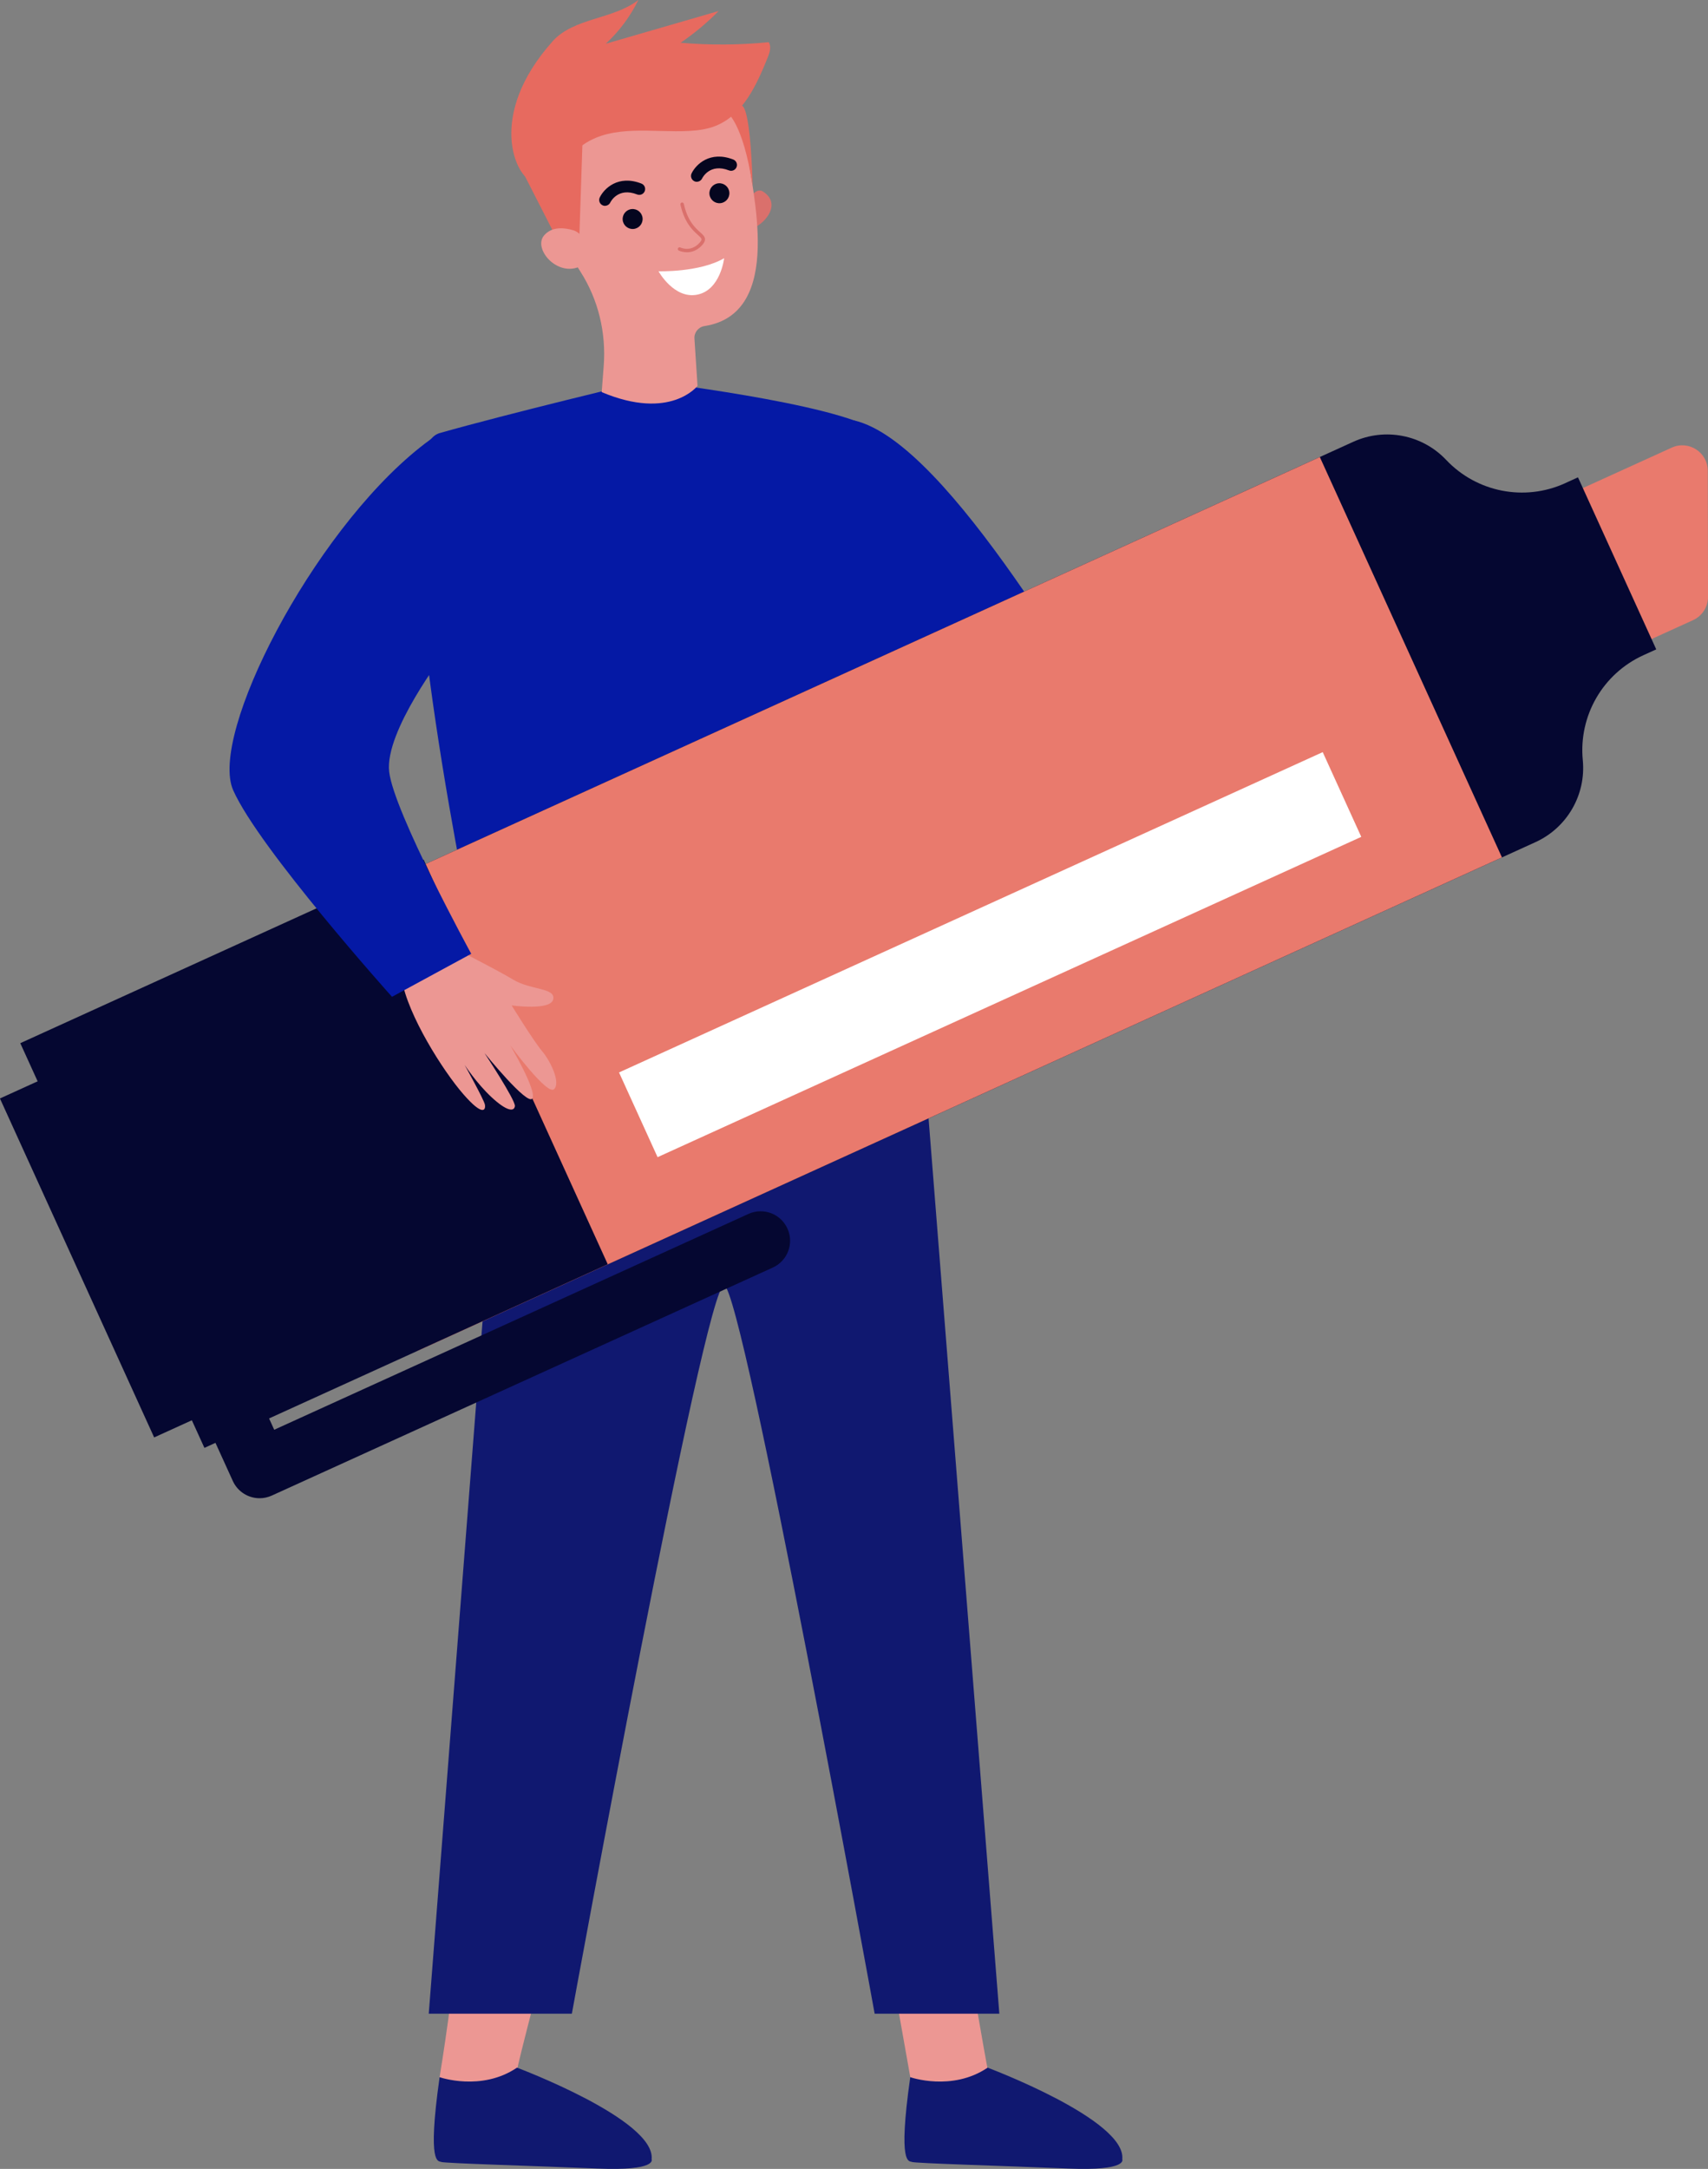 <?xml version="1.0" encoding="UTF-8"?>
<svg id="Calque_2" data-name="Calque 2" xmlns="http://www.w3.org/2000/svg" viewBox="0 0 674.82 856.71">
  <rect x="0" y="0" width="674.82" height="856.71" fill="#808080" stroke="none"/>
  <defs>
    <style>
      .cls-1 {
        fill: #da706c;
      }

      .cls-1, .cls-2, .cls-3, .cls-4, .cls-5, .cls-6, .cls-7, .cls-8, .cls-9 {
        stroke-width: 0px;
      }

      .cls-2 {
        fill: #ec9793;
      }

      .cls-3 {
        fill: #050731;
      }

      .cls-4 {
        fill: #0519a5;
      }

      .cls-5 {
        fill: #e76a5f;
      }

      .cls-6 {
        fill: #e97a6d;
      }

      .cls-7 {
        fill: #fff;
      }

      .cls-8 {
        fill: #101870;
      }

      .cls-9 {
        fill: #05061f;
      }
    </style>
  </defs>
  <g id="_ëîé_1" data-name="‘ëîé_1">
    <g>
      <path class="cls-2" d="m380.9,763.99s9.05,52.97,9.41,53.62c.35.65-3.31,6.32-3.31,6.32l-14.3,2.56-13.05-6s-7.53-42.7-8.9-49.35c-1.37-6.64,30.14-7.16,30.14-7.16Z"/>
      <path class="cls-8" d="m359.65,820.49s16.48,5.76,30.56-3.77c0,0,54.87,20.56,53.19,36.2,0,0,2.34,4.66-21.44,3.65-23.77-1.01-60.72-2.06-61.71-2.61-.99-.55-5.65,1.96-.61-33.47Z"/>
      <path class="cls-2" d="m217.98,763.99s-13.98,52.97-13.63,53.62c.35.65-3.31,6.32-3.31,6.32l-14.3,2.56-13.05-6s7.12-43.58,5.75-50.22c-1.37-6.65,38.53-6.28,38.53-6.28Z"/>
      <path class="cls-8" d="m173.7,820.49s16.48,5.76,30.56-3.77c0,0,54.87,20.56,53.19,36.2,0,0,2.34,4.66-21.44,3.65-23.77-1.01-60.72-2.06-61.71-2.61-.99-.55-5.64,1.96-.61-33.47Z"/>
      <path class="cls-8" d="m366.17,432.88l28.66,362.52h-49.26s-52.08-286.46-59.47-287.72c-7.39-1.26-60.16,287.72-60.16,287.72h-56.54l28.9-371.9,167.87,9.38Z"/>
      <path class="cls-4" d="m255,150.41s75.23,8.82,91.14,19.71c15.91,10.89,20.1,190.14,20.1,190.14l2.51,79.55s-98.84,33.48-179.25,0l-4.19-79.55s-37.58-181.74-11.61-189.18c25.97-7.43,81.29-20.68,81.29-20.68Z"/>
      <path class="cls-2" d="m163.46,470.27s5.36,22.04,6.63,30.07c1.27,8.02,8.45,14.86,4.32,17.11-4.13,2.26-12.47-10.96-12.47-10.96,0,0-5.14,15.71-5.98,20.78-.85,5.07-4.66,13.74-8.42,13.41-3.75-.33,2.01-24.39,2.01-24.39,0,0-6.84,19.78-10.37,20.22-3.53.43,1.47-26.01,1.47-26.01,0,0-6.26,21.46-8.22,22.71-1.96,1.25-3.64-1.21-3.27-9.34.37-8.13,2.85-16.34,2.85-16.34,0,0-5.53,14.75-6.81,16.28-1.28,1.54-4.17,2.72-2.34-9.27,1.83-11.99,9.56-36.71,18.77-47.69l21.84,3.42Z"/>
      <path class="cls-1" d="m295.55,79.26s2.96-5.49,5.86-3.63c7.4,4.74,1.12,12.28-3.35,14.23l-2.51-10.6Z"/>
      <path class="cls-2" d="m295.35,60.03h-.04c-.03-.53-.06-1.08-.11-1.63-2.21-24.26-24.45-41.87-48.9-38.01-20.38,3.22-35.66,21.06-35.7,41.68-.01,7.66,1.97,14.75,5.41,20.88,4.81,9.52,9.02,17.65,13.31,24.34,7.09,11.06,10.21,24.21,9.2,37.3l-.79,10.3c27.2,11.45,37.86-2.48,37.86-2.48l-1.22-18.67c-.16-2.44,1.58-4.57,3.99-4.95.02,0,.03,0,.05,0,31.97-5.03,18.27-54.29,16.95-68.77Z"/>
      <path class="cls-9" d="m253.88,86.15c-.2-2.17-2.12-3.77-4.29-3.57-2.17.2-3.77,2.12-3.57,4.29.2,2.17,2.12,3.77,4.29,3.57,2.17-.2,3.77-2.12,3.57-4.29Z"/>
      <path class="cls-9" d="m288.16,75.97c-.2-2.17-2.12-3.77-4.29-3.57-2.17.2-3.77,2.12-3.57,4.29.2,2.17,2.12,3.77,4.29,3.57,2.17-.2,3.77-2.12,3.57-4.29Z"/>
      <path class="cls-9" d="m239.25,81.3c-.4.04-.82-.03-1.21-.22-1.15-.56-1.63-1.94-1.08-3.09,1.67-3.47,7.26-9.07,16.46-5.48,1.19.46,1.78,1.81,1.31,2.99-.46,1.19-1.81,1.78-3,1.31-7.55-2.96-10.49,2.93-10.61,3.18-.37.76-1.09,1.23-1.87,1.3Z"/>
      <path class="cls-9" d="m275.53,71.8c-.4.04-.82-.03-1.21-.22-1.15-.55-1.63-1.94-1.08-3.09,1.67-3.47,7.26-9.07,16.46-5.48,1.19.46,1.78,1.81,1.31,2.99-.47,1.19-1.81,1.78-3,1.31-7.55-2.95-10.49,2.93-10.61,3.18-.37.76-1.09,1.23-1.87,1.3Z"/>
      <polygon class="cls-5" points="207.27 69.35 221.32 96.86 228.86 94.63 230.1 57.37 207.27 69.35"/>
      <path class="cls-2" d="m229.96,93.61c-.81-1.3-2.09-2.24-3.56-2.68-3.02-.91-8.28-1.72-11.49,2.13-4.71,5.66,6.97,18.45,16.66,10.68,0,0,2.68-3.21-1.61-10.13Z"/>
      <path class="cls-1" d="m275.37,98.54c-3.61,2.19-7.14.46-7.19.44-.34-.17-.47-.58-.3-.92.17-.34.58-.48.92-.31.17.08,4.11,1.96,7.54-1.79.56-.61.84-1.09.82-1.43-.02-.47-.64-1.02-1.49-1.79-1.96-1.76-5.25-4.72-6.84-11.92-.08-.37.15-.74.52-.82.37-.08.74.15.82.52,1.5,6.77,4.46,9.43,6.42,11.19,1.06.95,1.9,1.7,1.95,2.75.04.74-.33,1.49-1.18,2.42-.65.71-1.31,1.24-1.98,1.65Z"/>
      <path class="cls-7" d="m260.17,107.15s16.21.51,25.93-5.15c0,0-1.4,12.56-10.62,14.39-9.22,1.83-15.31-9.24-15.31-9.24Z"/>
      <path class="cls-5" d="m287.07,44.26s6.45,3.71,10.28,29.19c0,0-.54-28.75-4-31.6-3.46-2.86-6.27,2.41-6.27,2.41Z"/>
      <path class="cls-5" d="m218.27,16.37c8.43-9.44,23.93-8.62,33.94-16.37-3.18,6.49-7.56,12.38-12.87,17.28,14.86-4.31,29.72-8.61,44.58-12.92-4.58,4.66-9.62,8.86-15.02,12.53,11.58,1,23.25.92,34.81-.22,1.15,1.78.38,4.12-.41,6.09-4.34,10.75-9.7,22.57-20.45,26.92-3.34,1.35-6.96,1.85-10.55,2.04-14.22.77-29.94-2.72-41.7,5.32-5.45,3.73-12.22,16.64-19.98,14.77-6.91-1.66-18.46-26.17,7.67-55.44Z"/>
      <path class="cls-4" d="m337.44,166.07c38.07,8.73,94.15,112.84,108.85,130.13,14.7,17.29,64.81,73.43,64.81,73.43l-29.03,12.07s-80.71-43.74-113.69-81.63c-32.98-37.89-30.95-134-30.95-134Z"/>
      <g>
        <path class="cls-6" d="m621.97,194.34l38.53-17.53c6.65-3.03,14.21,1.83,14.23,9.14l.1,49.82c0,3.95-2.3,7.54-5.89,9.18l-21.57,9.82c-5.21,2.37-11.34-.08-13.49-5.38l-17.06-42.1c-2.02-5,.25-10.7,5.16-12.93Z"/>
        <path class="cls-3" d="m618.37,190.86l5.08-2.31,30.92,67.95-5.08,2.31c-16.02,7.29-25.63,23.94-23.94,41.45h0c1.32,13.68-6.19,26.69-18.7,32.39l-366.51,166.77-71.96-158.15,366.51-166.77c12.51-5.69,27.26-2.81,36.7,7.18h0c12.09,12.78,30.97,16.47,46.98,9.19Z"/>
        <rect class="cls-3" x="-17.15" y="460.55" width="147.1" height="57" transform="translate(-365.38 742.94) rotate(-114.47)"/>
        <path class="cls-6" d="m521.45,180.52l71.96,158.15-427.87,194.69c-1.69.77-3.68.02-4.45-1.67l-69.18-152.03c-.77-1.69-.02-3.69,1.67-4.45l427.87-194.69Z"/>
        <rect class="cls-7" x="372.85" y="224.37" width="36.77" height="305.46" transform="translate(210.03 889.38) rotate(-114.47)"/>
        <rect class="cls-3" x="36.27" y="368.21" width="175.63" height="175.08" transform="translate(-239.35 757.44) rotate(-114.47)"/>
        <path class="cls-3" d="m102.58,591.8c1.61,0,3.24-.34,4.81-1.05l197.95-90.07c5.85-2.66,8.44-9.56,5.77-15.41-2.66-5.84-9.54-8.44-15.41-5.77l-187.36,85.25-5.46-12c-2.66-5.85-9.55-8.44-15.41-5.77-5.85,2.66-8.43,9.56-5.77,15.41l10.28,22.59c1.95,4.29,6.18,6.82,10.6,6.82Z"/>
      </g>
      <path class="cls-2" d="m175.51,372.55s20.28,10.17,27.22,14.39c6.94,4.22,16.8,3.16,15.85,7.77-.95,4.61-16.43,2.43-16.43,2.43,0,0,8.66,14.08,11.98,18,3.32,3.92,7.47,12.44,4.79,15.09-2.68,2.65-17.31-17.3-17.31-17.3,0,0,10.66,18.01,8.71,20.98-1.95,2.97-18.89-17.94-18.89-17.94,0,0,12.31,18.65,12,20.96-.31,2.3-3.27,2-9.24-3.55-5.96-5.55-10.62-12.74-10.62-12.74,0,0,7.67,13.75,8.02,15.72.34,1.97-.62,4.94-8.58-4.21-7.96-9.15-21.83-31.03-24.24-45.16l16.73-14.44Z"/>
      <path class="cls-4" d="m173.7,171.08c-2.6,1.71-5.21,3.61-7.8,5.68-42.83,34.12-83.43,113.59-73.77,135.38,10.24,23.1,62.75,81.6,62.75,81.6l31.3-16.99s-30.56-55.92-32.42-71.91c-1.86-15.99,21.9-46.85,21.9-46.85l-1.97-86.92Z"/>
    </g>
  </g>
</svg>